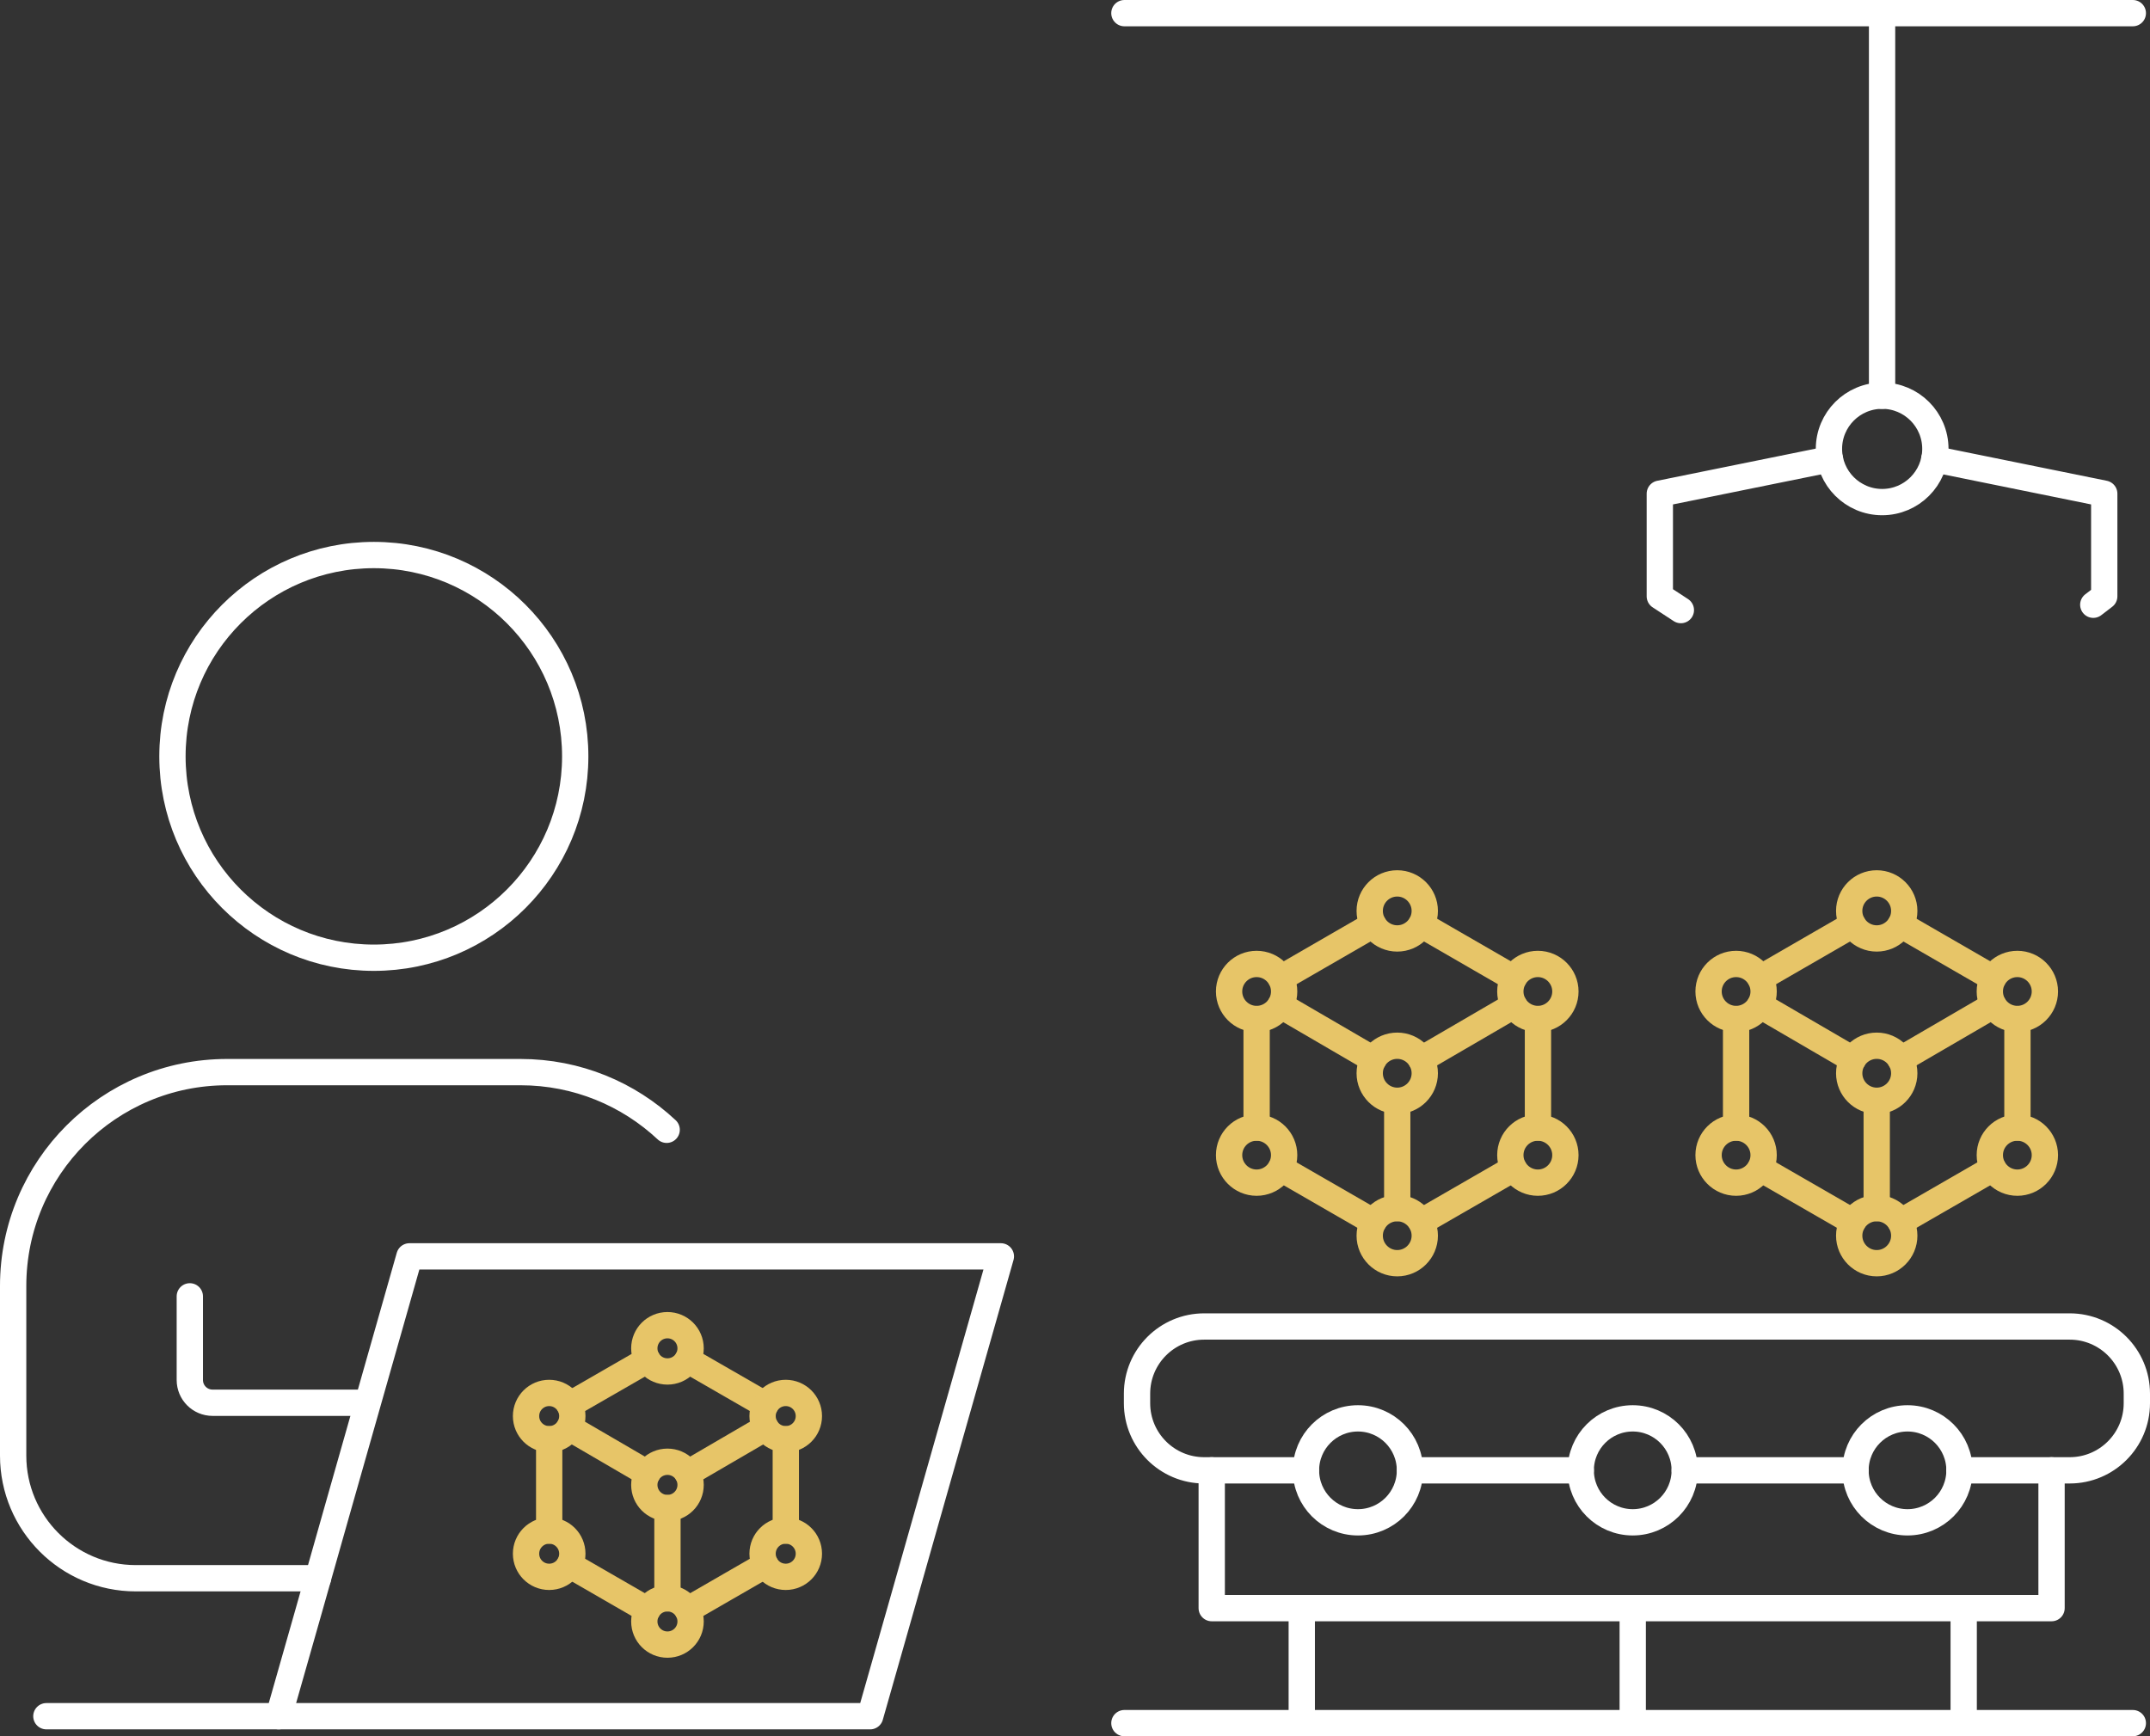 <?xml version="1.0" encoding="UTF-8"?>
<svg id="Layer_2" data-name="Layer 2" xmlns="http://www.w3.org/2000/svg" viewBox="0 0 245.23 198.08">
  <rect x="0" y="0" width="245.23" height="198.08" fill="#333333" stroke="none"/>
  <defs>
    <style>
      .cls-1 {
        stroke: #fff;
      }

      .cls-1, .cls-2 {
        fill: none;
        stroke-linecap: round;
        stroke-linejoin: round;
        stroke-width: 3px;
      }

      .cls-2 {
        stroke: #e7c568;
      }
    </style>
  </defs>
  <g id="Layer_2-2" data-name="Layer 2">
    <g>
      <g>
        <g>
          <line class="cls-2" x1="62.64" y1="164.2" x2="62.64" y2="174.61"/>
          <line class="cls-2" x1="78.42" y1="155.15" x2="87.31" y2="160.27"/>
          <line class="cls-2" x1="78.42" y1="183.66" x2="87.31" y2="178.53"/>
          <line class="cls-2" x1="89.63" y1="164.2" x2="89.63" y2="174.61"/>
          <line class="cls-2" x1="64.96" y1="160.27" x2="73.85" y2="155.15"/>
          <line class="cls-2" x1="64.96" y1="178.53" x2="73.85" y2="183.66"/>
          <path class="cls-2" d="M73.49,184.98c0-1.46,1.18-2.64,2.64-2.64s2.64,1.18,2.64,2.64-1.18,2.64-2.64,2.64-2.64-1.18-2.64-2.64Z"/>
          <path class="cls-2" d="M73.49,153.82c0-1.46,1.18-2.64,2.64-2.64s2.64,1.18,2.64,2.64-1.18,2.64-2.64,2.64-2.64-1.18-2.64-2.64Z"/>
          <circle class="cls-2" cx="62.64" cy="161.55" r="2.64"/>
          <path class="cls-2" d="M73.49,169.4c0-1.46,1.18-2.64,2.64-2.64,1.46,0,2.64,1.18,2.64,2.64s-1.18,2.64-2.64,2.64-2.64-1.18-2.64-2.64Z"/>
          <path class="cls-2" d="M60,177.25c0-1.46,1.18-2.64,2.64-2.64s2.64,1.18,2.64,2.64-1.18,2.64-2.64,2.64-2.64-1.18-2.64-2.64Z"/>
          <path class="cls-2" d="M86.98,161.55c0-1.46,1.18-2.64,2.64-2.64s2.64,1.18,2.64,2.64-1.18,2.64-2.64,2.64-2.64-1.18-2.64-2.64Z"/>
          <path class="cls-2" d="M86.98,177.25c0-1.46,1.18-2.64,2.64-2.64s2.64,1.18,2.64,2.64-1.18,2.64-2.64,2.64-2.64-1.18-2.64-2.64Z"/>
          <line class="cls-2" x1="78.42" y1="168.08" x2="87.34" y2="162.88"/>
          <line class="cls-2" x1="64.93" y1="162.88" x2="73.85" y2="168.08"/>
          <line class="cls-2" x1="76.13" y1="172.05" x2="76.13" y2="182.34"/>
        </g>
        <g>
          <g>
            <polyline class="cls-1" points="128.25 196.58 148.48 196.58 243.27 196.58"/>
            <line class="cls-1" x1="148.48" y1="184.16" x2="148.48" y2="196.58"/>
            <line class="cls-1" x1="186.23" y1="184.16" x2="186.23" y2="196.58"/>
            <line class="cls-1" x1="223.98" y1="184.16" x2="223.98" y2="196.58"/>
            <polyline class="cls-1" points="138.21 167.74 138.21 183.46 234 183.46 234 167.74"/>
            <circle class="cls-1" cx="154.89" cy="167.74" r="5.93"/>
            <circle class="cls-1" cx="186.23" cy="167.74" r="5.93"/>
            <circle class="cls-1" cx="217.57" cy="167.74" r="5.93"/>
            <path class="cls-1" d="M148.96,167.74h-11.61c-4.23,0-7.66-3.43-7.66-7.66v-1.09c0-4.23,3.43-7.66,7.66-7.66h98.72c4.23,0,7.66,3.43,7.66,7.66v1.09c0,4.23-3.43,7.66-7.66,7.66h-12.58"/>
            <line class="cls-1" x1="180.3" y1="167.74" x2="160.82" y2="167.74"/>
            <line class="cls-1" x1="211.65" y1="167.74" x2="192.16" y2="167.74"/>
          </g>
          <g>
            <line class="cls-2" x1="143.33" y1="116.26" x2="143.33" y2="128.63"/>
            <line class="cls-2" x1="162.1" y1="105.49" x2="172.66" y2="111.59"/>
            <line class="cls-2" x1="162.1" y1="139.39" x2="172.66" y2="133.3"/>
            <line class="cls-2" x1="175.42" y1="116.26" x2="175.42" y2="128.63"/>
            <line class="cls-2" x1="146.09" y1="111.59" x2="156.65" y2="105.49"/>
            <line class="cls-2" x1="146.09" y1="133.3" x2="156.65" y2="139.39"/>
            <path class="cls-2" d="M156.23,140.97c0-1.74,1.41-3.14,3.14-3.14s3.14,1.41,3.14,3.14-1.41,3.14-3.14,3.14-3.14-1.41-3.14-3.14Z"/>
            <path class="cls-2" d="M156.23,103.92c0-1.74,1.41-3.14,3.14-3.14s3.14,1.41,3.14,3.14-1.41,3.14-3.14,3.14-3.14-1.41-3.14-3.14Z"/>
            <circle class="cls-2" cx="143.33" cy="113.11" r="3.14"/>
            <path class="cls-2" d="M156.23,122.44c0-1.74,1.41-3.14,3.14-3.14,1.74,0,3.14,1.41,3.14,3.14s-1.41,3.14-3.14,3.14-3.14-1.41-3.14-3.14Z"/>
            <path class="cls-2" d="M140.19,131.78c0-1.74,1.41-3.14,3.14-3.14s3.14,1.41,3.14,3.14-1.41,3.14-3.14,3.14-3.14-1.41-3.14-3.14Z"/>
            <path class="cls-2" d="M172.27,113.11c0-1.74,1.41-3.14,3.14-3.14s3.14,1.41,3.14,3.14-1.41,3.14-3.14,3.14-3.14-1.41-3.14-3.14Z"/>
            <path class="cls-2" d="M172.27,131.78c0-1.74,1.41-3.14,3.14-3.14s3.14,1.41,3.14,3.14-1.41,3.14-3.14,3.14-3.14-1.41-3.14-3.14Z"/>
            <line class="cls-2" x1="162.09" y1="120.87" x2="172.7" y2="114.69"/>
            <line class="cls-2" x1="146.05" y1="114.69" x2="156.66" y2="120.87"/>
            <line class="cls-2" x1="159.37" y1="125.59" x2="159.37" y2="137.82"/>
          </g>
          <g>
            <line class="cls-2" x1="198.02" y1="116.26" x2="198.02" y2="128.63"/>
            <line class="cls-2" x1="216.78" y1="105.49" x2="227.34" y2="111.59"/>
            <line class="cls-2" x1="216.78" y1="139.39" x2="227.34" y2="133.3"/>
            <line class="cls-2" x1="230.11" y1="116.26" x2="230.11" y2="128.63"/>
            <line class="cls-2" x1="200.78" y1="111.59" x2="211.34" y2="105.49"/>
            <line class="cls-2" x1="200.78" y1="133.3" x2="211.34" y2="139.39"/>
            <path class="cls-2" d="M210.92,140.97c0-1.74,1.41-3.14,3.14-3.14s3.14,1.41,3.14,3.14-1.41,3.14-3.14,3.14-3.14-1.41-3.14-3.14Z"/>
            <path class="cls-2" d="M210.92,103.92c0-1.74,1.41-3.14,3.14-3.14s3.14,1.41,3.14,3.14-1.41,3.14-3.14,3.14-3.14-1.41-3.14-3.14Z"/>
            <circle class="cls-2" cx="198.02" cy="113.11" r="3.14"/>
            <path class="cls-2" d="M210.92,122.44c0-1.74,1.41-3.14,3.14-3.14,1.74,0,3.14,1.41,3.14,3.14s-1.41,3.14-3.14,3.14-3.14-1.41-3.14-3.14Z"/>
            <path class="cls-2" d="M194.88,131.78c0-1.74,1.41-3.14,3.14-3.14s3.14,1.41,3.14,3.14-1.41,3.14-3.14,3.14-3.14-1.41-3.14-3.14Z"/>
            <path class="cls-2" d="M226.96,113.11c0-1.74,1.41-3.14,3.14-3.14s3.14,1.41,3.14,3.14-1.41,3.14-3.14,3.14-3.14-1.41-3.14-3.14Z"/>
            <path class="cls-2" d="M226.96,131.78c0-1.74,1.41-3.14,3.14-3.14s3.14,1.41,3.14,3.14-1.41,3.14-3.14,3.14-3.14-1.41-3.14-3.14Z"/>
            <line class="cls-2" x1="216.77" y1="120.87" x2="227.38" y2="114.69"/>
            <line class="cls-2" x1="200.74" y1="114.69" x2="211.35" y2="120.87"/>
            <line class="cls-2" x1="214.06" y1="125.59" x2="214.06" y2="137.82"/>
          </g>
        </g>
        <g>
          <line class="cls-1" x1="243.27" y1="1.5" x2="128.25" y2="1.5"/>
          <path class="cls-1" d="M208.61,51.21c0,3.35,2.72,6.07,6.07,6.07s6.07-2.72,6.07-6.07-2.72-6.07-6.07-6.07-6.07,2.72-6.07,6.07Z"/>
          <line class="cls-1" x1="214.67" y1="45.15" x2="214.67" y2="1.5"/>
          <polyline class="cls-1" points="208.73 52.38 189.32 56.32 189.32 68.03 191.72 69.6"/>
          <polyline class="cls-1" points="238.76 68.99 240.01 68.03 240.01 56.32 220.62 52.38"/>
        </g>
      </g>
      <path class="cls-1" d="M42.64,109.26c-12.69,0-22.97-10.28-22.97-22.97s10.28-22.97,22.97-22.97,22.97,10.29,22.97,22.97-10.28,22.97-22.97,22.97Z"/>
      <polygon class="cls-1" points="46.7 143.33 38.66 171.61 35.04 184.38 31.79 195.79 99.25 195.79 102.94 182.83 106.28 171.06 114.16 143.33 46.7 143.33"/>
      <path class="cls-1" d="M41.84,160.03h-17.59c-1.44,0-2.6-1.16-2.6-2.6v-9.54"/>
      <path class="cls-1" d="M76.04,128.89c-4.36-4.08-10.22-6.58-16.67-6.58H25.9c-13.48,0-24.4,10.92-24.4,24.4v19.35c0,7.72,6.26,13.99,13.99,13.99h20.78"/>
      <line class="cls-1" x1="31.79" y1="195.79" x2="5.29" y2="195.79"/>
    </g>
  </g>
</svg>